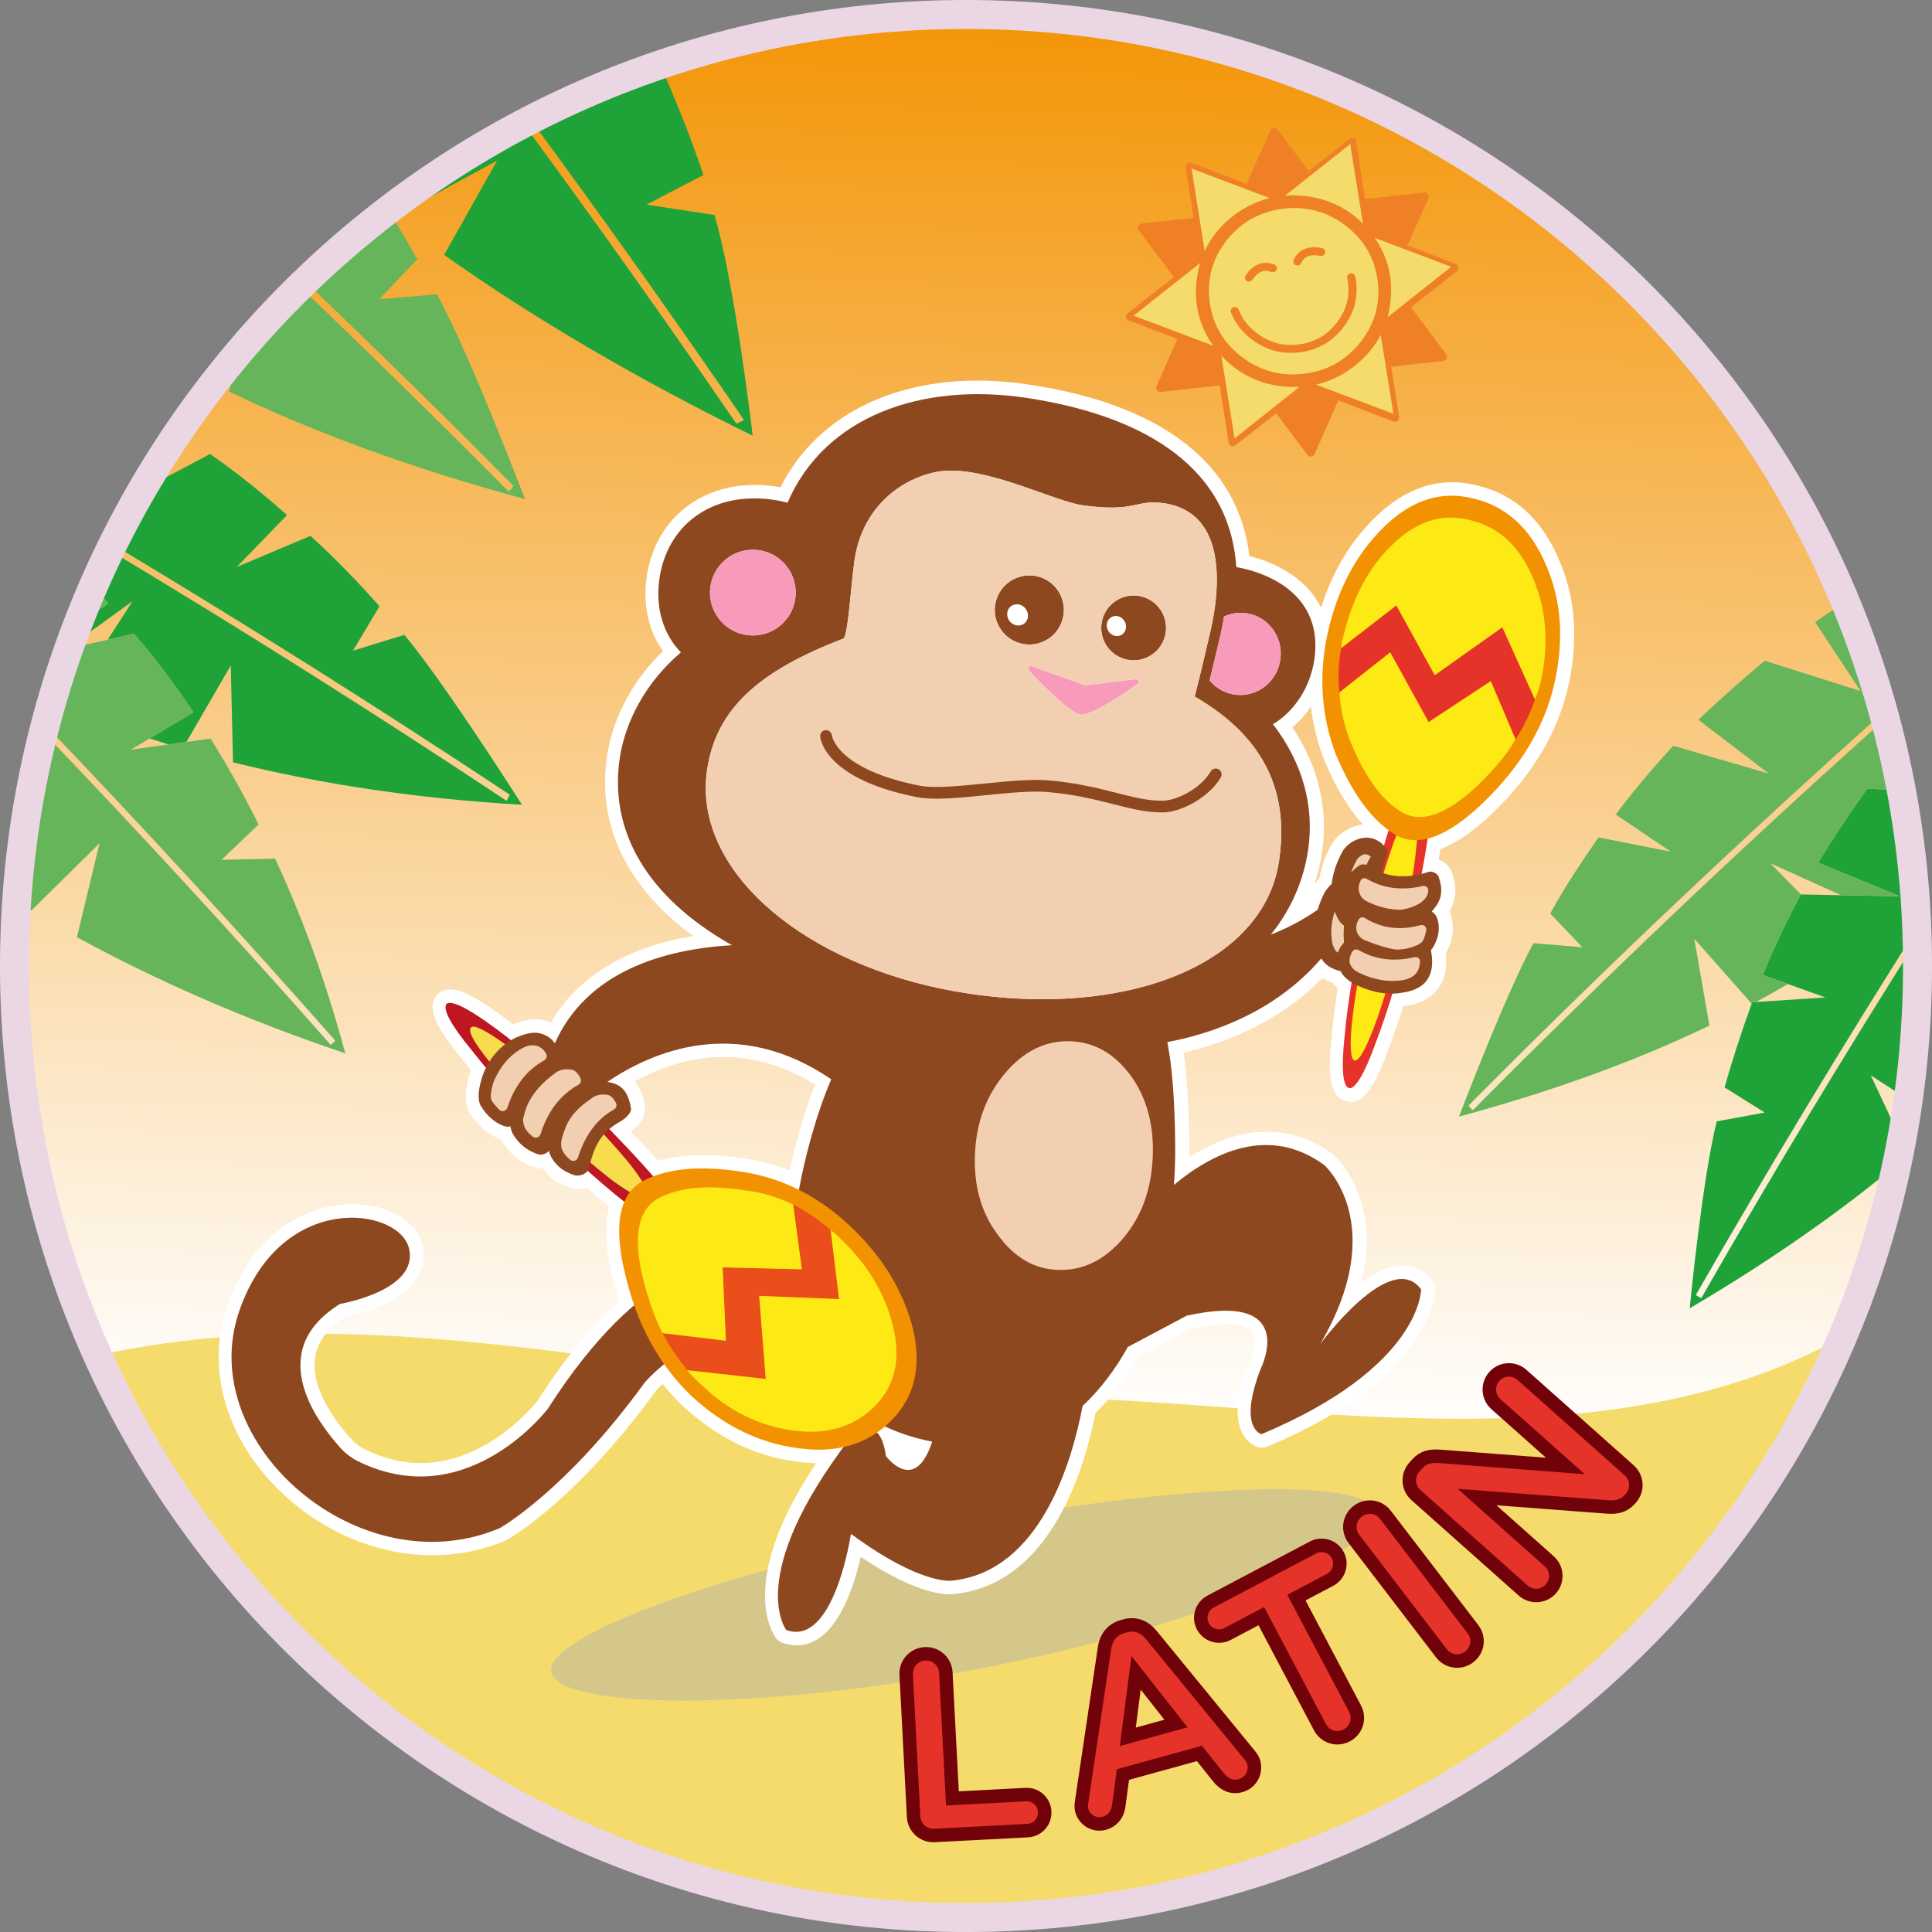<?xml version="1.0" encoding="utf-8"?>
<!-- Generator: Adobe Illustrator 25.3.1, SVG Export Plug-In . SVG Version: 6.00 Build 0)  -->
<svg version="1.1" xmlns="http://www.w3.org/2000/svg" xmlns:xlink="http://www.w3.org/1999/xlink" x="0px" y="0px"
	 viewBox="0 0 850.39 850.39" style="enable-background:new 0 0 850.39 850.39;" xml:space="preserve">
<rect x="0" y="0" width="850.39" height="850.39" fill="#808080" stroke="none"/>
<style type="text/css">
	.st0{fill:url(#SVGID_1_);}
	.st1{fill:#F4DB6C;}
	.st2{opacity:0.45;fill:#B0B0B0;}
	.st3{fill:#EF8025;}
	.st4{fill:#FFFFFF;}
	.st5{fill:#BE1622;}
	.st6{fill:#F7DD4B;}
	.st7{fill:#E6332A;}
	.st8{fill:#FDEA14;}
	.st9{fill:#F39200;}
	.st10{fill:#8E481F;}
	.st11{fill:#F89ABA;}
	.st12{fill:#F3CFB2;}
	.st13{fill:#E94E1B;}
	.st14{fill:none;}
	.st15{fill:#1FA238;}
	.st16{fill:#66B55A;}
	.st17{fill:#4A0C2D;}
	.st18{fill:#E6332A;stroke:#71020A;stroke-width:5.94;stroke-miterlimit:10;}
	.st19{fill:#EBD7E4;}
</style>
<g id="Base">
	<linearGradient id="SVGID_1_" gradientUnits="userSpaceOnUse" x1="435.348" y1="-8.38" x2="414.373" y2="846.916">
		<stop  offset="0" style="stop-color:#F39200"/>
		<stop  offset="0.742" style="stop-color:#FFFFFF"/>
	</linearGradient>
	<circle class="st0" cx="424.72" cy="425.2" r="420.94"/>
	<path class="st1" d="M444.15,614.79c-134.19,0-268.38-47.8-402.56-17.92c65.55,146.68,212.71,248.91,383.77,248.91
		c174.79,0,324.63-106.74,387.94-258.59C703.41,649.64,563.06,614.79,444.15,614.79z"/>
	<path class="st2" d="M605.82,665.79c3.07,15.9-74.79,49.37-175.06,68.76c-100.28,19.39-185,17.36-188.08,1.46
		c-3.07-15.9,75.73-44.51,176-63.9C518.96,652.72,602.74,649.89,605.82,665.79z"/>
</g>
<g id="Character">
	<path class="st3" d="M636.58,155.98l-15.54-20.71l20.32-15.99c0.51-0.4,0.77-1.05,0.67-1.68c-0.1-0.62-0.53-1.15-1.15-1.41
		l-21.37-8.18l9.24-20.76c0.26-0.59,0.18-1.28-0.2-1.79c-0.39-0.52-1.03-0.79-1.68-0.72l-26.02,2.86l-3.96-25.28
		c-0.1-0.63-0.54-1.16-1.15-1.41c-0.61-0.23-1.31-0.13-1.82,0.27l-17.91,14.08l-13.65-18.2c-0.39-0.52-1.03-0.79-1.69-0.72
		c-0.65,0.07-1.22,0.48-1.48,1.07l-10.48,23.54l-24.28-9.3c-0.61-0.23-1.31-0.13-1.82,0.27c-0.51,0.4-0.77,1.05-0.67,1.68l3.46,22.3
		l-22.94,2.52c-0.65,0.07-1.22,0.48-1.48,1.07c-0.26,0.59-0.18,1.28,0.2,1.79l15.52,20.66l-20.35,15.99
		c-0.51,0.4-0.77,1.05-0.67,1.68c0.1,0.65,0.53,1.17,1.15,1.41l21.44,8.19l-9.25,20.8c-0.26,0.59-0.18,1.28,0.21,1.79
		c0.39,0.52,1.04,0.79,1.68,0.72l25.97-2.86l3.95,25.22c0.1,0.62,0.5,1.13,1.08,1.38l0.07,0.03c0.61,0.23,1.31,0.13,1.82-0.27
		l17.92-14.11l13.74,18.29c0.39,0.52,1.04,0.79,1.68,0.72c0.65-0.07,1.22-0.48,1.48-1.07l10.47-23.59l24.28,9.26
		c0.61,0.23,1.31,0.13,1.82-0.28c0.51-0.4,0.76-1.05,0.66-1.68l-3.51-22.18l22.94-2.52c0.65-0.07,1.22-0.48,1.48-1.07
		C637.05,157.19,636.97,156.5,636.58,155.98z"/>
	<g>
		<path class="st1" d="M610.76,139.61l27.99-22.18l-31.67-11.99l-1.99-0.75c0.18,0.26,0.36,0.53,0.54,0.79
			c5.31,8.01,7.47,17.04,6.42,26.9C611.81,134.92,611.37,137.34,610.76,139.61z"/>
		<path class="st1" d="M598.72,150.71c6.34-7.9,8.93-16.97,7.69-26.95c-1.24-9.97-5.97-18.18-14.06-24.4
			c-8.05-6.19-17.29-8.71-27.44-7.5c-10.14,1.21-18.51,5.84-24.86,13.75c-6.3,7.96-8.86,17.04-7.63,27
			c1.24,9.97,5.95,18.17,14,24.36c8.09,6.22,17.35,8.76,27.5,7.54C584.09,163.29,592.43,158.65,598.72,150.71z"/>
		<path class="st1" d="M573.66,86.21c9.76,0.96,18.15,4.66,25,11.02c0.43,0.4,0.85,0.81,1.27,1.23l-5.62-35.05l-28.65,22.69
			C568.25,85.91,570.89,85.95,573.66,86.21z"/>
		<path class="st1" d="M565.05,170.11c-4.53-0.44-8.83-1.5-12.76-3.14c-4.58-1.91-8.76-4.65-12.47-8.17
			c-0.77-0.73-1.52-1.49-2.24-2.28l5.83,36.43l28.64-22.71C569.8,170.37,567.47,170.33,565.05,170.11z"/>
		<path class="st1" d="M596.6,160.77c-5.29,4.27-11.12,7.11-17.36,8.51l34.11,12.88l-5.62-34.76
			C605.12,152.46,601.46,156.87,596.6,160.77z"/>
		<path class="st1" d="M542.21,95.49c3.96-3.16,8.24-5.55,12.77-7.14c1.27-0.45,2.56-0.83,3.87-1.15l-34.37-13.04l5.78,36.36
			C532.85,104.84,536.86,99.78,542.21,95.49z"/>
		<path class="st1" d="M526.65,123.95c0.33-2.98,0.88-5.68,1.65-8.21l-29.33,23.2l35.06,13.25
			C528.04,143.79,525.55,134.3,526.65,123.95z"/>
	</g>
	<path class="st3" d="M548.25,121.23c3.42-4.98,7.78-6.64,12.62-4.8c0.43,0.16,0.78,0.48,0.98,0.91c0.2,0.44,0.21,0.92,0.04,1.36
		c-0.17,0.44-0.51,0.78-0.95,0.97c-0.44,0.19-0.92,0.2-1.37,0.03c-3.27-1.25-5.85-0.17-8.35,3.48c-0.34,0.5-0.91,0.78-1.49,0.78
		c-0.23,0-0.47-0.05-0.7-0.14c-0.1-0.04-0.2-0.09-0.3-0.16l0,0C547.92,123.12,547.7,122.03,548.25,121.23z M570.33,116.71l0.05,0.02
		c0.23,0.1,0.47,0.14,0.7,0.14c0.68,0,1.32-0.38,1.62-1.02c1.46-3.1,4.08-4.09,8.5-3.21c0.96,0.19,1.91-0.42,2.11-1.37
		c0.19-0.95-0.43-1.88-1.4-2.07c-6-1.2-10.31,0.59-12.47,5.18c-0.2,0.43-0.22,0.9-0.05,1.34
		C569.56,116.16,569.89,116.51,570.33,116.71z M596.89,123.84c-0.08-0.69-0.21-1.28-0.34-1.92l-0.04-0.2
		c-0.19-0.95-1.14-1.57-2.1-1.38c-0.47,0.09-0.87,0.36-1.14,0.75c-0.27,0.39-0.36,0.86-0.27,1.32l0.04,0.22
		c0.11,0.56,0.22,1.09,0.29,1.64c0.84,6.75-0.86,12.66-5.18,18.08c-4.33,5.42-9.77,8.46-16.64,9.28c-6.87,0.82-12.9-0.84-18.43-5.1
		c-3.75-2.83-6.34-6.2-7.92-10.3c-0.35-0.91-1.39-1.36-2.31-1.02c-0.45,0.17-0.8,0.49-1,0.92c-0.2,0.43-0.21,0.91-0.04,1.34
		c1.83,4.72,4.8,8.59,9.07,11.83c2.12,1.63,4.38,2.95,6.7,3.92c3.37,1.41,6.95,2.11,10.68,2.11c1.21,0,2.43-0.07,3.67-0.22
		c7.75-0.93,14.15-4.49,19.02-10.6C595.85,138.41,597.84,131.45,596.89,123.84z"/>
	<path class="st4" d="M686.11,246.14c-7.5-17.57-19.42-28.45-35.44-32.34c-16.23-4.28-31.51,0.4-45.42,13.93
		c-10.87,10.68-18.83,24.03-23.76,39.77c-5.99-12.12-18.42-19.42-31.54-22.75c-4.89-40.64-38.38-66.7-97.2-75.5
		c-50.07-7.49-91.37,9.78-109.19,45.21c-3.58-0.64-7.19-0.97-10.94-1c-25.57-0.22-44.85,16.35-48.07,41.17
		c-1.56,12.02,1,23.15,7.25,31.95c-13.21,12.76-22.08,29.32-24.6,46.2c-4.54,30.35,8.85,58.02,37.94,79.21
		c-29.55,4.93-50.92,17.92-62.66,38.16c-0.65-0.29-1.34-0.56-2.05-0.79c-5.28-1.71-10.5-0.13-14.54,1.54
		c-1.54-1.19-3.04-2.32-4.5-3.39c-15.85-11.67-23.58-14.4-28.52-10.07c-0.32,0.28-0.62,0.6-0.87,0.95
		c-3.93,5.33-0.75,13.1,11.33,27.72c1.25,1.6,2.57,3.25,3.95,4.93c-1,2.72-1.71,5.61-2.13,8.64c-0.01,0.1-0.02,0.2-0.03,0.3
		c-0.27,3.14-0.25,7.18,2.22,10.72c1,1.63,5.46,8.22,13.14,10.67c0.1,0.21,0.2,0.42,0.31,0.63c0.06,0.12,0.12,0.23,0.19,0.35
		c3.35,5.61,8.27,9.49,14.6,11.54c0.19,0.06,0.39,0.12,0.59,0.16c0.91,0.2,1.85,0.24,2.76,0.16c2.99,4.22,7.02,7.06,12.55,8.85
		c0.33,0.11,0.67,0.19,1.02,0.23c2.16,0.3,4.11,0.05,5.79-0.52c3.35,2.94,6.64,5.73,9.84,8.34c-2.11,8.18-1.58,18.73,1.58,31.38
		c0.81,3.43,1.75,6.84,2.81,10.18c-12.26,11.04-24.35,25.83-35.99,44c-1.22,1.55-9.8,12.06-23.43,19.63
		c-17.68,9.82-35.65,10.22-53.39,1.21c-0.61-0.32-3.28-2.02-4.91-3.83c-11.85-13.15-17.59-25.88-16.17-35.86
		c1-7.03,5.42-13,13.51-18.24c5.3-1.03,23.74-5.32,31.21-16.42c2.98-4.43,3.94-9.53,2.77-14.75c-2.28-10.15-13.7-17.49-28.43-18.28
		c-20.16-1.07-45.95,10.28-57.88,45.39c-9.42,27.75,0.22,59.33,25.15,82.43c27.75,25.7,66.08,33.59,97.67,20.1
		c0.2-0.08,0.39-0.18,0.57-0.28c1.24-0.69,30.64-17.52,65.46-65.5c0.33-0.38,1.36-1.52,3-3.1c2.71,3.37,5.64,6.57,8.74,9.56
		c0.03,0.03,0.06,0.06,0.09,0.08c15.25,14.08,31.66,22.11,50.11,24.54c2.94,0.42,5.82,0.66,8.63,0.71
		c-13.74,20.62-21.25,38.92-22.36,54.51c-1.05,14.74,4.21,21.83,4.82,22.59c0.68,0.86,1.59,1.52,2.63,1.89
		c2.12,0.77,4.24,1.15,6.32,1.15c3.1,0,6.11-0.85,8.93-2.53c10.88-6.5,16.67-24.92,19.31-36.38c25.82,17.3,38.47,16.81,41.63,16.29
		c18.63-2.13,33.91-13.39,45.42-33.47c8.89-15.52,13.74-33.39,16.31-46.26c6.95-6.74,13.25-14.97,18.76-24.52l23.64-12.58
		c19.36-4.16,24.77-0.41,26.21,1.41c2.87,3.65,0.19,11.24-0.96,13.59c-0.08,0.17-0.16,0.34-0.23,0.51
		c-5.4,13.92-6.32,23.94-2.81,30.63c1.96,3.74,5.04,5.64,7.27,6.17c1.23,0.29,2.51,0.19,3.68-0.3
		c73.45-30.8,73.91-67.73,73.89-69.29c-0.01-1.24-0.41-2.44-1.14-3.44c-3.34-4.57-7.93-6.99-13.26-7c-0.01,0-0.01,0-0.02,0
		c-5.96,0-12.27,3.17-18.11,7.52c2.67-10.68,3.45-22.2,0.47-33.63c-3.83-14.67-12.15-22.21-12.5-22.52
		c-0.14-0.12-0.29-0.24-0.44-0.35c-18.66-13.68-40.78-13.1-63.23,1.36c0.03-1.95,0.04-3.9,0.02-5.85c-0.17-16.72-1-29.7-2.57-40.22
		c16.43-3.77,41.44-12.58,61.16-32.9c0.15,0.1,0.3,0.19,0.44,0.28c0.07,0.05,0.15,0.09,0.22,0.13c1.24,0.7,2.52,1.28,3.82,1.73
		c0.65,0.86,1.39,1.67,2.23,2.43c-1.12,7.09-1.98,13.89-2.55,20.28c-1.81,16.81-1.35,27.61,6.48,29.5
		c6.76,1.63,12.01-5.06,18.74-23.87c2.09-5.45,4.18-11.49,6.23-18.01c0.03,0,0.06-0.01,0.1-0.01c3.25-0.48,10.87-1.61,15.46-8.12
		c2.8-3.96,3.84-9.03,3.09-15.08c0.03-0.06,0.07-0.11,0.1-0.17c3.32-5.86,3.96-12,1.86-17.76c-0.08-0.22-0.18-0.44-0.29-0.65
		c2.17-3.62,3.84-8.98,1.26-16.6c-0.85-2.75-2.93-4.94-5.73-6.03c-0.09-0.03-0.2-0.07-0.32-0.12c0.27-1.58,0.53-3.12,0.77-4.63
		c7.28-2.74,15.05-8.14,23.6-16.42c17.21-16.66,28.21-35.26,32.7-55.28C694.87,281.54,693.46,262.75,686.11,246.14z M283.93,489.1
		c0.09-0.58,0.08-1.17,0-1.75c-0.33-2.19-1.11-7.32-4.55-11.39c20.36-11.23,48.43-17.65,79.4,1.42
		c-3.92,9.96-7.39,21.37-10.35,33.99c-0.31,1.3-0.6,2.61-0.88,3.92c-6.35-2.53-12.94-4.32-19.66-5.34
		c-6.57-1.02-12.71-1.52-18.42-1.52c-7.35,0-13.97,0.84-19.8,2.53c-3.77-4.23-7.79-8.58-12.02-12.99
		C280.21,496.17,283.32,493.22,283.93,489.1z M582.65,334.09c0.03,0.07,0.06,0.14,0.09,0.21c5.12,12.13,10.78,21.58,17.15,28.6
		c-0.36,0.04-0.72,0.09-1.08,0.16c-5.62,1.01-11.13,5.05-13.24,9.66c-2.39,4.51-3.98,9.06-4.74,13.56c-0.81,0.9-1.59,1.9-2.31,2.99
		c1.53-4.57,2.66-9.31,3.39-14.2c2.85-19.04-1.65-37.91-13.04-54.92c3.1-2.61,5.84-5.68,8.16-9.12
		C577.93,318.87,579.81,326.57,582.65,334.09z"/>
	<g>
		<g>
			<g>
				<path class="st5" d="M306.15,546.92c1.98-1.73-1.79-8.41-11.03-20.19c-9.53-11.63-21.64-24.81-36.63-39.39
					c-15.27-14.44-28.8-26.18-40.88-35.07c-12.08-8.89-19.11-12.12-21.09-10.39c-1.69,2.3,1.79,9.13,11.18,20.47
					c9.39,12.06,21.51,25.24,36.78,39.68c14.98,14.58,28.37,26.03,40.73,34.78C297.28,545.72,304.46,549.23,306.15,546.92z"/>
			</g>
			<g>
				<path class="st6" d="M284.98,526.88c1.26-1.28-1.19-6.08-7.74-14.52c-6.66-8.06-15.37-17.62-25.99-27.8
					c-11-10.3-20.71-18.72-29.01-24.99c-8.55-6.14-13.65-8.63-14.9-7.35c-1.51,1.41,1.07,6.46,7.86,14.77
					c6.41,8.19,15.37,17.62,25.99,27.8c10.75,10.43,20.33,18.59,28.76,25.11C278.51,526.05,283.85,528.41,284.98,526.88z"/>
			</g>
		</g>
	</g>
	<g>
		<g>
			<path class="st7" d="M630.19,354.33c-1.28,14.81-4.55,32.42-9.19,52.99c-4.95,20.49-10.08,37.65-15.39,51.49
				c-5.08,14.22-9.29,20.76-11.77,20.16c-2.8-0.68-3.55-8.42-1.97-23.15c1.35-15.12,4.31-32.81,9.19-52.99
				c4.95-20.49,9.77-37.73,15.16-51.87c5.32-13.83,9.21-20.45,12.01-19.77C631.02,331.86,631.47,339.52,630.19,354.33z"/>
		</g>
		<g>
			<path class="st8" d="M623.41,372.77c-0.99,11.3-3.64,24.64-7.38,40.17c-3.41,15.31-7.13,28.35-11.1,38.82
				c-3.97,10.47-6.94,15.58-8.83,15.05c-1.55-0.75-2.17-6.55-0.91-17.77c1.26-11.22,3.64-24.64,7.31-39.88
				c3.48-15.61,7.47-28.57,11.1-38.82c4.04-10.76,6.94-15.58,8.9-15.34C624.12,355.44,624.67,361.54,623.41,372.77z"/>
		</g>
	</g>
	<g>
		<path class="st9" d="M587.94,331.97c-6.41-17-7.64-35.03-3.45-53.74c4.27-19.01,12.58-34.42,24.66-46.29
			c12.46-12.11,25.59-16.17,39.8-12.4c14.28,3.45,24.74,13.21,31.45,28.95c7.02,15.83,8.01,33.48,3.82,52.19
			c-4.26,19.01-14.74,36.53-31.04,52.31c-16.3,15.78-29.59,20.45-39.55,14.1C603.35,360.67,595.05,348.8,587.94,331.97z"/>
	</g>
	<g>
		<path class="st7" d="M589.59,304.77c-0.75-6.43-0.49-12.94,0.77-19.53l24.26-18.79l16.9,30.7l29.74-21.08l14.35,31.73
			c0.24,0.38-0.07,0.31-0.15,0.62c-2.04,5.75-4.79,11.66-8.38,17.03l-10.9-25.63l-27.36,18.04l-16.9-30.7L589.59,304.77z"/>
		<path class="st8" d="M590.36,285.24c0.14-1.94,0.52-3.49,0.97-5.36c3.9-16.15,10.84-29.91,21.53-40.14
			c10.76-10.55,22.43-13.97,34.47-10.73c12.42,3,21.55,11.45,27.39,25.35c5.92,13.59,7.13,28.99,3.54,45.22
			c-0.67,2.79-1.35,5.59-2.65,8.23l-14.35-31.73l-29.74,21.08l-16.9-30.7L590.36,285.24z"/>
		<path class="st8" d="M594.49,326.65c-2.85-7.26-4.45-14.22-4.9-21.88l22.32-17.61l16.9,30.7l27.36-18.04l10.9,25.63
			c-3.97,6.93-9.43,13.17-15.88,19.49c-14.15,13.67-25.66,17.79-34.53,12.36C607.78,351.88,600.49,341.24,594.49,326.65z"/>
	</g>
	<g>
		<path class="st10" d="M462.22,280.64c6.71-5.05,8.06-14.59,3-21.31c-5.07-6.71-14.59-8.06-21.3-3c-6.73,5.07-8.07,14.6-3,21.31
			C445.95,284.36,455.51,285.69,462.22,280.64z"/>
		<path class="st10" d="M505.77,288.93c6.92-3.75,9.51-12.4,5.77-19.33c-3.75-6.93-12.41-9.51-19.33-5.77
			c-6.94,3.75-9.51,12.39-5.77,19.34C490.19,290.09,498.83,292.67,505.77,288.93z"/>
		<path class="st10" d="M630.17,401.25c2.89-3.32,5.83-7.23,3.17-14.98c-0.73-2.52-3.9-2.91-4.67-2.44
			c-7.45,2.38-14.19,2.53-20.43,0.29l2.51-9.91c-7.19-10.5-18.12-3.58-20.11,1.09c-2.45,4.58-3.98,9.22-4.47,13.75
			c-1.1,0.97-2.09,2.16-2.99,3.51c-1.39,2.66-2.43,5.26-3.17,7.83c-4.7,3.32-11.59,7.45-20.65,11
			c8.86-10.93,14.37-23.58,16.41-37.22c2.88-19.22-2.36-38.32-15.45-55.4c9.61-5.76,16.35-16.37,18.17-28.22
			c3.89-25.6-15.45-37.46-34.32-40.96c-3.18-47.12-45.84-67.51-92.57-74.49c-45.96-6.87-88.6,8.11-104.94,46.16
			c-4.29-1.12-9.01-1.84-14.36-1.88c-22.76-0.18-39.32,14.28-42.14,36c-1.64,12.64,1.93,23.91,9.56,31.78
			c-15.3,12.92-24.5,30.28-26.92,46.48c-4.75,31.75,11.49,60.95,49.35,82.38c-30.32,1.84-63.92,11.7-77.93,43.21
			c-1.34-2-3.29-3.39-5.89-4.23c-3.18-1.03-6.77-0.17-10.8,1.53c0,0-14.22,5.41-16.76,23.93c-0.27,3.18,0.05,5.29,1.27,6.94
			c0,0,3.95,6.79,10.8,8.51c0.46,0.1,1.11,0.02,1.77-0.16c0.24,1.35,0.67,2.46,1.21,3.51c2.74,4.57,6.57,7.39,11.34,8.93
			c1.58,0.34,3.64-0.66,4.11-1.3c0.11-0.15,0.22-0.29,0.32-0.44c0.26,1.13,0.64,2.06,1.02,2.8l0.15,0.3
			c2.48,4.1,5.72,6.32,10.3,7.81c3.9,0.54,6.1-2.15,6.1-2.91c2.5-10.85,5.78-15.91,12.93-20.27c0.61-0.31,5.23-2.75,5.7-5.96
			c-0.97-6.4-3.29-10.19-8.18-11.52c-0.77-0.25-1.52-0.4-2.28-0.49c19.63-13.31,56.93-29.55,98.54-1.16
			c-4.47,10.46-8.46,22.86-11.93,37.65c-3.46,14.72-5.1,28.67-4.99,41.56c-10.09-0.93-21.17-0.61-32.54,2.19
			c0,0-33.18-2.15-75.2,63.5c-0.06,0.09-0.12,0.17-0.18,0.26c-2.12,2.72-37.25,46.44-84.27,22.56c-0.9-0.46-4.32-2.59-6.62-5.14
			c-9.49-10.53-34.82-42.42-0.45-63.71c0,0,34.53-5.76,30.39-24.23c-4.14-18.48-56.69-25.84-74.89,27.72
			c-19.76,58.21,53.57,121.34,114.86,95.16c0,0,29.19-16.38,63.7-64.01c0,0,28.53-34.13,69.89-22.65
			c8.06,25.14,26.54,42.78,56.66,48.64c-7.69,23.66-20.37,6.3-20.37,6.3c-2.84-20.98-15.83-7.71-15.83-7.71
			c-46.63,60.88-28.01,84.32-28.01,84.32c21.09,7.65,28.45-42.31,28.45-42.31c31.75,23.3,44.86,20.54,44.86,20.54
			c38.28-4.24,52.33-51.6,57.11-76.85c7.49-6.96,14.2-15.75,19.92-25.95l25.89-13.78c49.79-11.03,32.63,23.28,32.63,23.28
			c-10.22,26.37,0.3,28.88,0.3,28.88c70.61-29.61,70.25-63.75,70.25-63.75c-13.32-18.24-44.41,24.09-44.41,24.09
			c30.98-52.83,1.82-78.79,1.82-78.79c-24.46-17.94-49.44-5.21-66.2,8.73c0.43-5.87,0.63-11.86,0.56-17.94
			c-0.19-18.76-1.23-33.45-3.45-44.93c18.36-3.41,47.09-12.64,67.76-36.83c1.12,1.89,2.44,2.96,3.81,3.82
			c1.52,0.86,3.07,1.45,4.65,1.78c1.09,2.04,2.79,3.69,5.17,5.19c6.69,3.59,13.52,5.24,20.26,4.57c2.78-0.64,17.93-0.8,14.36-19
			c0,0,0,0,0,0c0.45-0.52,0.84-1.06,1.18-1.61c2.29-4.05,3.03-8.47,1.45-12.8C631.72,402.36,630.91,401.62,630.17,401.25z
			 M538.79,271.38c2.9-1.34,6.16-1.95,9.54-1.51c9.7,1.25,16.54,10.32,15.25,20.24c-1.27,9.91-10.19,16.92-19.92,15.66
			c-4.58-0.59-8.48-2.95-11.23-6.28c1.62-6.62,3.6-14.92,4.98-20.96C537.89,276.45,538.36,273.98,538.79,271.38z M312.67,258.42
			c1.34-10.34,10.8-17.63,21.14-16.28c10.33,1.33,17.62,10.79,16.28,21.13c-1.34,10.34-10.8,17.62-21.13,16.27
			C318.62,278.21,311.33,268.74,312.67,258.42z M461.01,439.8c-11.12,0.12-22.75-0.69-34.69-2.48
			c-65.95-9.88-115.34-48.02-115.67-90.06c-0.02-2.8,0.18-5.62,0.6-8.45c3.97-26.59,22.37-43.32,59.9-57.69
			c2.16-0.83,3.4-23.95,5.05-35c3.1-20.72,17.96-34.69,35.79-38.35c1.96-0.4,4.04-0.6,6.21-0.62c19.6-0.2,46.51,13.62,58.43,15.27
			c5.59,0.77,9.82,1.03,13.18,0.99c4.44-0.05,7.37-0.6,9.92-1.15c2.55-0.54,4.75-1.09,7.71-1.12c1.29-0.01,2.71,0.06,4.39,0.28
			c18.63,2.49,23.62,17.79,23.77,32.97c0.09,8.51-1.34,16.98-2.73,23.11c-2.09,9.07-5.53,23.44-7.02,29.1
			c28.45,16.43,37.92,37.38,38.11,58.98c0.04,4.48-0.32,8.99-0.99,13.5C557.32,416.66,515.35,439.23,461.01,439.8z"/>
	</g>
	<g id="character_1_">
		<path class="st11" d="M333.8,242.15c-10.33-1.35-19.8,5.94-21.14,16.28c-1.34,10.32,5.96,19.79,16.28,21.12
			c10.33,1.34,19.79-5.94,21.13-16.27C351.42,252.94,344.13,243.48,333.8,242.15z M499.89,298.94c0,0-22.35,2.71-22.37,2.71
			c0-0.12-23.37-8.4-23.37-8.4c-0.51-0.18-1.08,0.01-1.39,0.47c-0.3,0.46-0.25,1.06,0.13,1.46c2.94,3.13,17.83,18.78,22.72,19.39
			c4.94,0.6,21.79-11.13,25.11-13.48c0.45-0.32,0.62-0.89,0.42-1.4C500.94,299.18,500.42,298.88,499.89,298.94z M548.33,269.87
			c-3.38-0.44-6.64,0.17-9.54,1.51c-0.44,2.6-0.9,5.06-1.37,7.15c-1.38,6.05-3.36,14.34-4.98,20.96c2.75,3.33,6.65,5.69,11.23,6.28
			c9.72,1.26,18.64-5.75,19.92-15.66C564.87,280.19,558.03,271.13,548.33,269.87z"/>
		<g>
			<path class="st4" d="M445.02,266.82c1.96-1.48,4.86-0.97,6.44,1.15c1.6,2.11,1.3,5.04-0.67,6.51c-1.96,1.48-4.86,0.96-6.46-1.14
				C442.75,271.22,443.03,268.29,445.02,266.82z"/>
			<path class="st4" d="M489.25,271.59c2.04-1.1,4.63-0.21,5.81,1.97c1.18,2.18,0.49,4.84-1.53,5.94c-2.02,1.1-4.63,0.21-5.81-1.97
				C486.54,275.35,487.21,272.68,489.25,271.59z"/>
		</g>
	</g>
	<g>
		<path class="st12" d="M525.83,306.59c1.5-5.66,4.94-20.03,7.03-29.1c1.39-6.14,2.82-14.6,2.73-23.11
			c-0.15-15.17-5.14-30.48-23.77-32.96c-1.67-0.22-3.1-0.29-4.39-0.28c-2.96,0.03-5.16,0.58-7.71,1.12
			c-2.55,0.55-5.48,1.11-9.92,1.15c-3.36,0.03-7.59-0.22-13.18-0.99c-11.92-1.65-38.82-15.47-58.43-15.27
			c-2.17,0.02-4.25,0.22-6.21,0.62c-17.83,3.66-32.69,17.63-35.79,38.35c-1.65,11.05-2.89,34.17-5.05,35
			c-37.53,14.37-55.92,31.1-59.9,57.69c-0.42,2.83-0.62,5.65-0.6,8.45c0.33,42.05,49.72,80.19,115.68,90.06
			c11.94,1.79,23.57,2.59,34.69,2.48c54.34-0.56,96.31-23.13,101.93-60.73c0.67-4.51,1.03-9.02,1-13.5
			C563.75,343.97,554.28,323.02,525.83,306.59z M440.92,277.64c-5.07-6.71-3.72-16.24,3-21.31c6.71-5.06,16.23-3.71,21.3,3
			c5.05,6.72,3.7,16.26-3,21.31C455.51,285.69,445.95,284.36,440.92,277.64z M500.71,301.08c-3.32,2.36-20.17,14.08-25.11,13.48
			c-4.89-0.6-19.78-16.25-22.72-19.39c-0.38-0.4-0.43-1-0.13-1.46c0.31-0.46,0.87-0.65,1.39-0.47c0,0,23.37,8.28,23.37,8.4
			c0.02,0,22.37-2.71,22.37-2.71c0.53-0.06,1.05,0.24,1.24,0.75C501.33,300.2,501.16,300.77,500.71,301.08z M505.77,288.93
			c-6.94,3.74-15.58,1.16-19.33-5.76c-3.74-6.94-1.17-15.59,5.77-19.34c6.92-3.74,15.58-1.16,19.33,5.77
			C515.28,276.52,512.69,285.17,505.77,288.93z"/>
		<path class="st12" d="M622.65,421.3c-9.28,2.14-17.36,1.11-24.7-3.14c-0.92-0.54-2.11-0.24-2.67,0.67
			c-0.63,1.01-1.26,2.27-1.28,3.93c-0.02,2.07,1.53,4.16,3.84,5.23c5.16,2.53,10.08,3.77,15.01,3.77c0.65,0,1.29-0.03,1.94-0.06
			c9.97-0.5,9.89-6.26,10.23-8.01c0.13-0.67-0.03-1.37-0.52-1.86C624.02,421.35,623.32,421.15,622.65,421.3z"/>
		<path class="st12" d="M625.32,407.2c-8.99,2.49-17.25,1.44-24.56-3.13c-0.47-0.29-1.04-0.37-1.57-0.23
			c-0.53,0.14-0.98,0.5-1.24,0.99c-0.79,1.5-1.08,2.8-0.97,4.19c0.01,0.09,0.02,0.19,0.04,0.28c0.44,1.93,1.46,3.33,3.12,4.27
			c0.11,0.1,10.46,4.4,15.32,4.4c0.67,0,2.98-0.29,3.32-0.36c1.47-0.32,2.87-0.63,4.22-1.31c0.12,0,2.75-1.01,3.3-2.27
			c0.84-1.16,1.39-4.19,1.46-4.46c0.16-0.68-0.04-1.4-0.55-1.89C626.73,407.2,626,407.02,625.32,407.2z"/>
		<path class="st12" d="M628.13,390.52c-0.48-0.49-1.18-0.69-1.85-0.54c-9.28,2.14-17.36,1.11-24.7-3.14
			c-0.93-0.54-2.21-0.3-2.67,0.67c-2.21,4.58,0.25,8.09,2.56,9.16c5.16,2.53,10.08,3.77,15.01,3.77c0.64,0,11.35-1.57,12.17-8.07
			C628.73,391.69,628.61,391,628.13,390.52z"/>
		<path class="st12" d="M239.5,466.74c1.03-0.58,1.43-1.87,0.89-2.92c-0.66-1.29-1.73-2.36-3.17-3.16c-0.13-0.07-0.26-0.13-0.4-0.17
			c-2.05-0.66-4.15-0.5-6.06,0.47c-0.42,0.21-1.03,0.47-1.79,0.91c-5.22,3.24-8.45,7.46-11.13,12.97c-0.78,1.61-1.25,3.57-1.57,5.35
			c-0.4,1.77-0.39,3.88,0.57,4.91c1.24,1.64,1.89,2.23,2.75,3.21c0.42,0.48,1.03,0.75,1.66,0.75c0.15,0,0.29-0.01,0.44-0.05
			c0.78-0.16,1.41-0.72,1.65-1.48C226.44,477.98,231.87,470.98,239.5,466.74z"/>
		<path class="st12" d="M254.59,477.47c1.03-0.58,1.43-1.87,0.89-2.92c-0.54-1.05-1.27-2.49-2.97-3.44
			c-0.22-0.12-0.46-0.21-0.7-0.25c-1.69-0.29-3.94-0.47-6.28,0.73c-0.45,0.23-9.26,5.83-13.25,14.48c-0.98,2.12-2.05,6.19-2.05,6.65
			c0.01,1.02,0.21,2.47,0.74,3.51c0.8,1.57,1.99,2.94,3.54,4.08c0.38,0.28,0.84,0.43,1.3,0.43c0.23,0,0.45-0.03,0.67-0.11
			c0.67-0.22,1.2-0.74,1.42-1.41C241.2,488.99,246.66,481.88,254.59,477.47z"/>
		<path class="st12" d="M268.26,482.19c-0.21-0.12-0.44-0.2-0.67-0.24c-1.79-0.3-4.81-0.39-6.92,1.28
			c-5.64,3.89-9.65,7.62-11.86,13.35c-1.48,3.83-1.81,5.8-1.81,6.69c0,0.9,0.01,2.02,0.56,3.08c0.9,1.76,2.03,3.1,3.56,4.22
			c0.37,0.27,0.81,0.41,1.25,0.41c0.22,0,0.44-0.03,0.65-0.1c0.65-0.21,1.15-0.72,1.36-1.36c3.28-10.14,8.48-17.08,15.9-21.21
			c0.99-0.55,1.37-1.8,0.85-2.81C270.6,484.49,269.9,483.1,268.26,482.19z"/>
		<path class="st12" d="M470.61,458.3c-10.77-0.21-20.11,4.52-28.33,14.21c-8.23,9.88-12.54,21.56-13.13,35.27
			c-0.61,14.07,2.68,25.9,10.06,35.74c7.36,10.16,16.27,15.24,27.04,15.45c10.78,0.21,20.28-4.52,28.49-14.37
			c7.89-9.54,12.05-21.23,12.65-35.3c0.6-13.88-2.53-25.9-9.58-35.71C490.47,463.6,481.39,458.51,470.61,458.3z"/>
		<path class="st12" d="M598.13,381.06c0.77-0.47,1.15-0.7,1.78-0.55c0.65-0.06,1.13,0,1.54,0.16c0.55-1.22,1.18-2.42,1.92-3.6
			c-1.09-0.92-2.02-1.14-3.03-1.06c-1.47,0.63-2.62,1.34-3.31,2.82c-0.99,1.78-1.77,3.56-2.37,5.35
			C595.55,383.11,596.7,382.08,598.13,381.06z"/>
		<path class="st12" d="M591.54,408.2c-0.02-0.28-0.02-0.55-0.01-0.82c-1.33-0.91-2.48-2.38-3.3-4.4c-0.27-0.56-0.52-1.13-0.75-1.72
			c-1.17,3.65-1.72,7.31-1.43,10.72c0.17,2.01,0.15,2.22,0.63,4.01l0.65,1.56c0.47,0.77,0.94,1.54,1.57,1.69
			c0.01,0,0.02,0.01,0.02,0.01c0.45-1.53,1.33-2.99,2.69-4.41C591.39,412.57,591.36,410.35,591.54,408.2z"/>
	</g>
	<path class="st10" d="M536.42,338.63c-0.6-0.35-1.29-0.44-1.96-0.26c-0.67,0.18-1.22,0.61-1.57,1.2
		c-4.47,7.75-15.13,12.71-20.8,12.86c-6.55,0.17-13.08-1.51-20.72-3.45c-8.27-2.1-17.63-4.47-30.05-5.51
		c-7.42-0.62-17.44,0.38-27.13,1.33l-0.7,0.07c-10.95,1.1-22.28,2.23-28.8,0.94c-18.92-3.73-28.39-9.54-33.01-13.76
		c-5-4.57-5.52-8.3-5.52-8.32c-0.14-1.41-1.4-2.46-2.79-2.33c-1.41,0.12-2.46,1.36-2.36,2.76c0.04,0.52,0.57,5.28,6.22,10.85
		c7.3,7.2,19.57,12.55,36.46,15.87c7.3,1.43,18.52,0.31,30.45-0.89c9.67-0.97,19.67-1.97,26.75-1.38
		c12.04,1.01,21.18,3.33,29.25,5.38c7.57,1.92,14.16,3.6,21.02,3.6c0.35,0,0.7,0,1.05-0.01c7.79-0.19,20.03-6.58,25.15-15.44
		C538.08,340.93,537.65,339.34,536.42,338.63z"/>
	<g>
		<path class="st9" d="M283.45,519.59c-10.81,5.52-13.69,19.55-8.21,41.5c5.19,22.1,14.92,39.73,29.04,53.31
			c14.26,13.16,29.61,20.74,46.92,23.02c17.02,2.42,30.7-1.7,40.89-11.93c10.48-10.38,13.65-23.83,9.79-40.51
			c-4.14-16.53-13.28-31.6-27.25-44.9c-13.98-13.31-30.05-21.59-47.93-24.3C308.39,512.94,293.97,514.21,283.45,519.59z"/>
	</g>
	<g>
		<path class="st13" d="M352.93,558.69l-34.86-0.84l1.43,32.27l-27.89-3.33c2.91,5.69,6.81,11.22,10.71,16.05
			c0.14,0.28,0.14,0.28,0.14,0.28l34.6,3.84l-2.89-36.55l35.15,1.41l-3.69-30.39c-5.18-4.53-10.64-8.19-16.53-11.28L352.93,558.69z"
			/>
		<path class="st8" d="M369.33,571.83l-35.15-1.41l2.89,36.55l-34.6-3.84c1.88,2.27,4.04,4.39,6.05,6.23
			c12.1,11.75,25.87,18.34,40.89,20.35c14.59,1.87,26.41-1.66,35.48-10.6c9.06-8.94,11.67-20.67,8.26-35.07
			c-3.56-14.68-11.24-27.61-23.63-39.22c-1.01-1.28-2.59-2.26-3.89-3.4L369.33,571.83z"/>
		<path class="st8" d="M290.23,527.24c-9.39,4.8-11.85,16.82-7.11,35.92c2.22,8.55,4.86,16.53,8.49,23.64l27.89,3.33l-1.43-32.27
			l34.86,0.84l-3.82-28.54c-6.6-3.08-13.91-5.45-21.48-6.24C312.04,521.48,299.62,522.45,290.23,527.24z"/>
	</g>
</g>
<g id="Graphics">
	<g>
		<path class="st14" d="M224.29,349.76c-57.5-38.11-116.37-75.16-176.53-111.2c-0.43,0.87-0.86,1.74-1.29,2.62
			c60.08,36.01,118.88,73.07,176.36,111.26C222.92,352.72,224.37,350.05,224.29,349.76z"/>
		<path class="st14" d="M57.64,329.95l16.46-2.28c-2.76-0.87-5.5-1.75-8.21-2.64L57.64,329.95z"/>
		<polygon class="st14" points="29.3,285.63 40.14,283.19 47.4,281.55 58.34,264.64 		"/>
		<path class="st14" d="M327.41,184.74c-30.55-44.57-62.13-88.97-94.68-133.21c-1.09,0.56-2.17,1.12-3.25,1.69
			c32.52,44.19,64.05,88.55,94.51,133.09C324.41,186.61,327.44,185.07,327.41,184.74z"/>
		<path class="st14" d="M223.82,216.27c0.03,0.33,2.47-2.2,2.12-2.5c-30.38-30.65-61.34-61.01-92.86-91.11
			c-0.79,0.76-1.57,1.51-2.36,2.27C162.28,155.09,193.31,185.53,223.82,216.27z"/>
		<polygon class="st14" points="792.71,393.71 792.72,393.71 810.37,394.03 779.17,379.93 		"/>
		<path class="st14" d="M748.93,571.24c30.65-53.58,62.79-106.87,96.38-159.88c-0.06-1.6-0.12-3.2-0.2-4.79
			c-34.34,54.15-67.23,108.59-98.6,163.34C746.48,570.19,748.63,571.5,748.93,571.24z"/>
		<path class="st14" d="M646.53,486.5c-0.3,0.25,1.77,2.4,1.79,2.12c58.52-58.98,119.35-116.66,182.51-173.11
			c-0.27-0.98-0.54-1.95-0.81-2.92C766.41,369.38,705.19,427.32,646.53,486.5z"/>
		<path class="st14" d="M821.02,348.34l-0.39,0.56c-7.17,10.06-13.87,20.18-20.35,30.82l35.9,14.8l0.01,0l-35.9-14.8
			c6.47-10.64,13.18-20.77,20.35-30.82C820.77,348.7,820.9,348.52,821.02,348.34c0.28-0.38,0.54-0.77,0.82-1.15l0,0
			C821.56,347.57,821.3,347.95,821.02,348.34z"/>
		<path class="st14" d="M775.92,429.17l11.09,3.97c-4.61,2.67-9.3,5.31-14.08,7.91l0,0l30.58-1.99l-16.5-5.91L775.92,429.17
			c4.96-12.25,10.73-24.15,16.73-35.46l0,0C786.65,405.02,780.87,416.92,775.92,429.17z"/>
		<path class="st14" d="M838.24,504.85c1.24-6.55,2.33-13.14,3.25-19.79l-18.04-11.72L838.24,504.85z"/>
		<path class="st14" d="M147.46,457.94c-41.8-47.43-84.96-94.41-129.47-140.86c-0.29,1.08-0.57,2.15-0.85,3.23
			c44.07,45.96,86.84,92.46,128.31,139.5C145.54,460.11,147.84,458.15,147.46,457.94z"/>
		<g>
			<path class="st15" d="M845.57,426.28c0-4.99-0.09-9.97-0.27-14.92c-33.59,53.01-65.73,106.29-96.38,159.88
				c-0.3,0.26-2.45-1.05-2.42-1.33c31.37-54.75,64.26-109.19,98.6-163.34c-0.92-19.98-3.23-39.6-6.84-58.76l-16.43-0.63
				c-0.28,0.38-0.54,0.77-0.81,1.15c-0.13,0.18-0.26,0.37-0.39,0.56c-7.17,10.06-13.87,20.18-20.35,30.82l35.9,14.8l-0.01,0l0,0
				l-25.82-0.48l0,0l-17.65-0.33l-0.01,0l0,0l-0.06,0c-6,11.32-11.78,23.21-16.73,35.46l11.09,3.97l16.5,5.91l-30.58,1.99l0,0
				c0,0,0,0,0,0l-1.66,0.11c-0.08,0.22-0.15,0.44-0.23,0.65c-4.29,11.82-8.35,24.19-11.87,36.6c0,0,0,0-0.02,0.28l17.65,11.03
				l-21.14,3.87c-6.33,25.36-11.81,81.16-11.9,82.28c34.85-20.47,66.12-42.29,93.3-65c0.41-2,0.8-4.01,1.18-6.03l-14.79-31.51
				l18.04,11.72C844.18,465.85,845.57,446.23,845.57,426.28z"/>
			<path class="st15" d="M155.38,286.4l11.59-19.42c0,0,0,0-0.09-0.29c-9.62-10.95-19.66-21.13-30.2-30.84l-32.48,13.71l22.12-22.84
				c-10.84-9.63-22.18-18.79-33.85-26.89l-33.47,17.72c-3.94,6.88-7.68,13.88-11.23,20.99c60.16,36.04,119.02,73.09,176.53,111.2
				c0.09,0.29-1.37,2.96-1.46,2.67c-57.48-38.18-116.28-75.25-176.36-111.26c-2.49,5.07-4.88,10.2-7.16,15.38
				c2.83,2.97,5.63,5.98,8.39,9.06l-16.75,11.31c-1.14,3.01-2.25,6.05-3.33,9.09l1.68-0.38l29.04-20.99L47.4,281.55l11.58-2.61
				c0.03,0.04,0.07,0.08,0.1,0.12c9.21,10.71,18.08,22.46,26.08,34.47l-11.03,6.58l-8.24,4.91c2.71,0.89,5.45,1.77,8.21,2.64
				l7.98-1.11l19.49-33.63l1,42.63c39.04,9.67,81.59,16.06,127.2,18.67c-0.55-0.8-33.41-52.64-51.77-74.79L155.38,286.4z"/>
			<path class="st15" d="M284.63,90.07l24.92-13.03c-0.03-0.33-0.03-0.33-0.03-0.33c-4.97-14.66-10.7-29.26-16.75-43.21
				c-0.11-0.26-0.22-0.52-0.33-0.77l-2.35-0.13l-12.93-0.7c-15.25,5.7-30.08,12.26-44.44,19.63
				c32.55,44.24,64.13,88.64,94.68,133.21c0.03,0.33-3,1.87-3.42,1.56C293.53,141.77,262,97.41,229.48,53.22
				c-16.03,8.4-31.46,17.81-46.19,28.14c0.24,2.74,0.49,5.49,0.77,8.22l34.71-18.85l-23.28,41.47
				c39.3,27.83,84.85,54.55,135.79,79.57c-0.13-1.32-7.87-67.2-16.8-97.14L284.63,90.07z"/>
		</g>
		<g>
			<path class="st16" d="M800.28,379.71c6.47-10.64,13.18-20.77,20.35-30.82l0.39-0.56c0.27-0.38,0.54-0.77,0.81-1.15l0,0
				l16.43,0.63c0,0,0,0,0,0c-2.06-10.93-4.54-21.7-7.43-32.31c-63.16,56.46-123.99,114.13-182.51,173.11
				c-0.02,0.28-2.1-1.86-1.79-2.12c58.66-59.18,119.88-117.12,183.5-173.92c-4.62-16.52-10.23-32.63-16.75-48.26
				c-4.82,3.11-9.62,6.25-14.32,9.51l19.99,30.35l-42.21-13.35c-9.99,8.45-19.69,16.93-29.17,25.99l30.95,23.67l-42.03-12.21
				c-8.66,9.41-17.39,19.66-25.3,30.25l24.24,16.36l-31.83-6.3c-7.35,10.64-14.74,21.56-21.04,33.13c-0.28-0.02-0.28-0.02-0.3,0.26
				l14.23,14.97l-21.51-1.79c-12.61,23.14-32.44,75.51-32.79,76.33c40.58-10.98,77.41-24.23,110.23-40.07l-6.67-38.25l25.29,28.65
				c0.08-0.22,0.15-0.44,0.23-0.66l0,0l1.66-0.11c0,0,0,0,0,0c4.77-2.6,9.46-5.24,14.08-7.91l-11.09-3.97
				c4.95-12.25,10.72-24.15,16.73-35.46l0,0l0.06,0l0,0l-13.55-13.78l31.2,14.11l0,0l25.82,0.48l0,0L800.28,379.71z"/>
			<path class="st16" d="M166.97,131.66l16.8-17.67c-0.03-0.33-0.03-0.33-0.36-0.3c-4.2-7.71-8.82-15.18-13.6-22.48
				c-12.85,9.78-25.11,20.29-36.74,31.46c31.52,30.1,62.48,60.46,92.86,91.11c0.36,0.3-2.09,2.83-2.12,2.5
				c-30.5-30.74-61.54-61.18-93.1-91.34c-9.24,9.01-18.06,18.45-26.44,28.27l-3.34,19.14c38.75,18.7,82.23,34.35,130.13,47.31
				c-0.41-0.96-23.82-62.78-38.71-90.11L166.97,131.66z"/>
			<path class="st16" d="M121.07,377.93l-23.55,0.52l16.51-15.74c0,0,0,0-0.3,0.09c-6.35-13-13.48-25.46-20.74-37.26
				c-0.09-0.15-0.18-0.3-0.27-0.44l-2.19,0.3l-8.45,1.17l-7.98,1.11l-16.46,2.28l8.26-4.92l8.24-4.91l11.03-6.58
				c-8-12.01-16.87-23.76-26.08-34.47c-0.03-0.04-0.07-0.08-0.1-0.12l-11.58,2.61l-7.27,1.64l-10.83,2.44L27.62,286
				c-0.1,0.28-0.2,0.56-0.29,0.83c-3.48,9.91-6.6,20-9.34,30.24c44.51,46.46,87.67,93.43,129.47,140.86
				c0.38,0.21-1.93,2.17-2.01,1.87c-41.47-47.05-84.24-93.55-128.31-139.5c-6.28,24.2-10.45,49.25-12.32,74.94
				c2.94,1.87,5.91,3.73,8.95,5.57l30.04-29.65l-9.95,41.36c35.1,19.15,74.44,36.42,118.16,51.12c-0.35-1.18-0.52-1.77-0.69-2.36
				C143.25,431.63,133.17,403.84,121.07,377.93z"/>
			<path class="st16" d="M39.31,256.55c-1.69,3.83-3.33,7.7-4.91,11.59c-0.3,0.75-0.6,1.5-0.9,2.25c-0.86,2.17-1.72,4.34-2.54,6.52
				l16.75-11.31C44.94,262.53,42.14,259.52,39.31,256.55z"/>
		</g>
		<polygon class="st17" points="838.26,347.82 840.38,347.9 840.38,347.9 838.26,347.82 		"/>
	</g>
</g>
<g id="Text">
	<g>
		<path class="st18" d="M398.87,737.13c-0.25-4.87,3.4-8.92,8.27-9.17c4.87-0.25,8.92,3.39,9.18,8.26l2.89,55.38l32.28-1.69
			c4.42-0.23,8.11,3.1,8.34,7.51c0.23,4.42-3.1,8.11-7.51,8.34l-41,2.14c-4.87,0.25-8.92-3.4-9.18-8.27L398.87,737.13z"/>
		<path class="st18" d="M476.13,792.9l10.06-67.6c0.71-4.67,3.41-8.12,8-9.38l0.98-0.27c4.59-1.27,8.56,0.34,11.57,3.99l43.29,52.88
			c0.88,1.05,1.51,2.05,1.81,3.15c1.24,4.48-1.27,9.05-5.75,10.29c-3.93,1.09-7.19-0.49-9.69-3.56l-8.46-10.61l-33.67,9.29
			l-1.89,14.05c-0.52,3.67-2.82,6.42-6.32,7.39c-4.37,1.21-8.73-1.36-9.93-5.73C475.81,795.57,475.92,794.25,476.13,792.9z
			 M517.62,758.63l-17.57-22.33l-3.64,28.18L517.62,758.63z"/>
		<path class="st18" d="M555.18,711.36l-14.84,7.84c-3.91,2.07-8.82,0.55-10.88-3.36c-2.07-3.91-0.55-8.81,3.36-10.88l45.13-23.83
			c3.91-2.07,8.81-0.55,10.88,3.36c2.07,3.91,0.55,8.82-3.36,10.88l-14.84,7.84l25.79,48.84c2.28,4.31,0.67,9.52-3.64,11.8
			c-4.31,2.28-9.52,0.67-11.8-3.64L555.18,711.36z"/>
		<path class="st18" d="M595.98,677.43c-2.96-3.87-2.25-9.28,1.63-12.24c3.87-2.96,9.28-2.25,12.24,1.63l38.46,50.25
			c2.96,3.87,2.25,9.28-1.63,12.24c-3.87,2.96-9.28,2.25-12.24-1.63L595.98,677.43z"/>
		<path class="st18" d="M623.27,658.1c-3.64-3.24-3.96-8.68-0.72-12.33l1.21-1.35c2.79-3.14,5.97-3.64,9.84-3.39l55.43,4.23
			l-30.59-27.21c-3.56-3.17-3.88-8.61-0.71-12.17s8.61-3.88,12.17-0.71l47.19,41.99c3.64,3.24,3.96,8.68,0.72,12.33l-0.38,0.42
			c-2.79,3.14-5.97,3.64-9.84,3.39l-57.45-4.36l31.77,28.27c3.56,3.17,3.88,8.61,0.71,12.17c-3.17,3.56-8.61,3.88-12.17,0.71
			L623.27,658.1z"/>
	</g>
</g>
<g id="Layer_5">
</g>
<g id="TEXT">
	<path class="st19" d="M425.2,0C190.37,0,0,190.37,0,425.2s190.37,425.2,425.2,425.2s425.2-190.37,425.2-425.2S660.03,0,425.2,0z
		 M425.2,837.64c-227.78,0-412.44-184.66-412.44-412.44S197.41,12.76,425.2,12.76S837.64,197.41,837.64,425.2
		S652.98,837.64,425.2,837.64z"/>
</g>
</svg>
